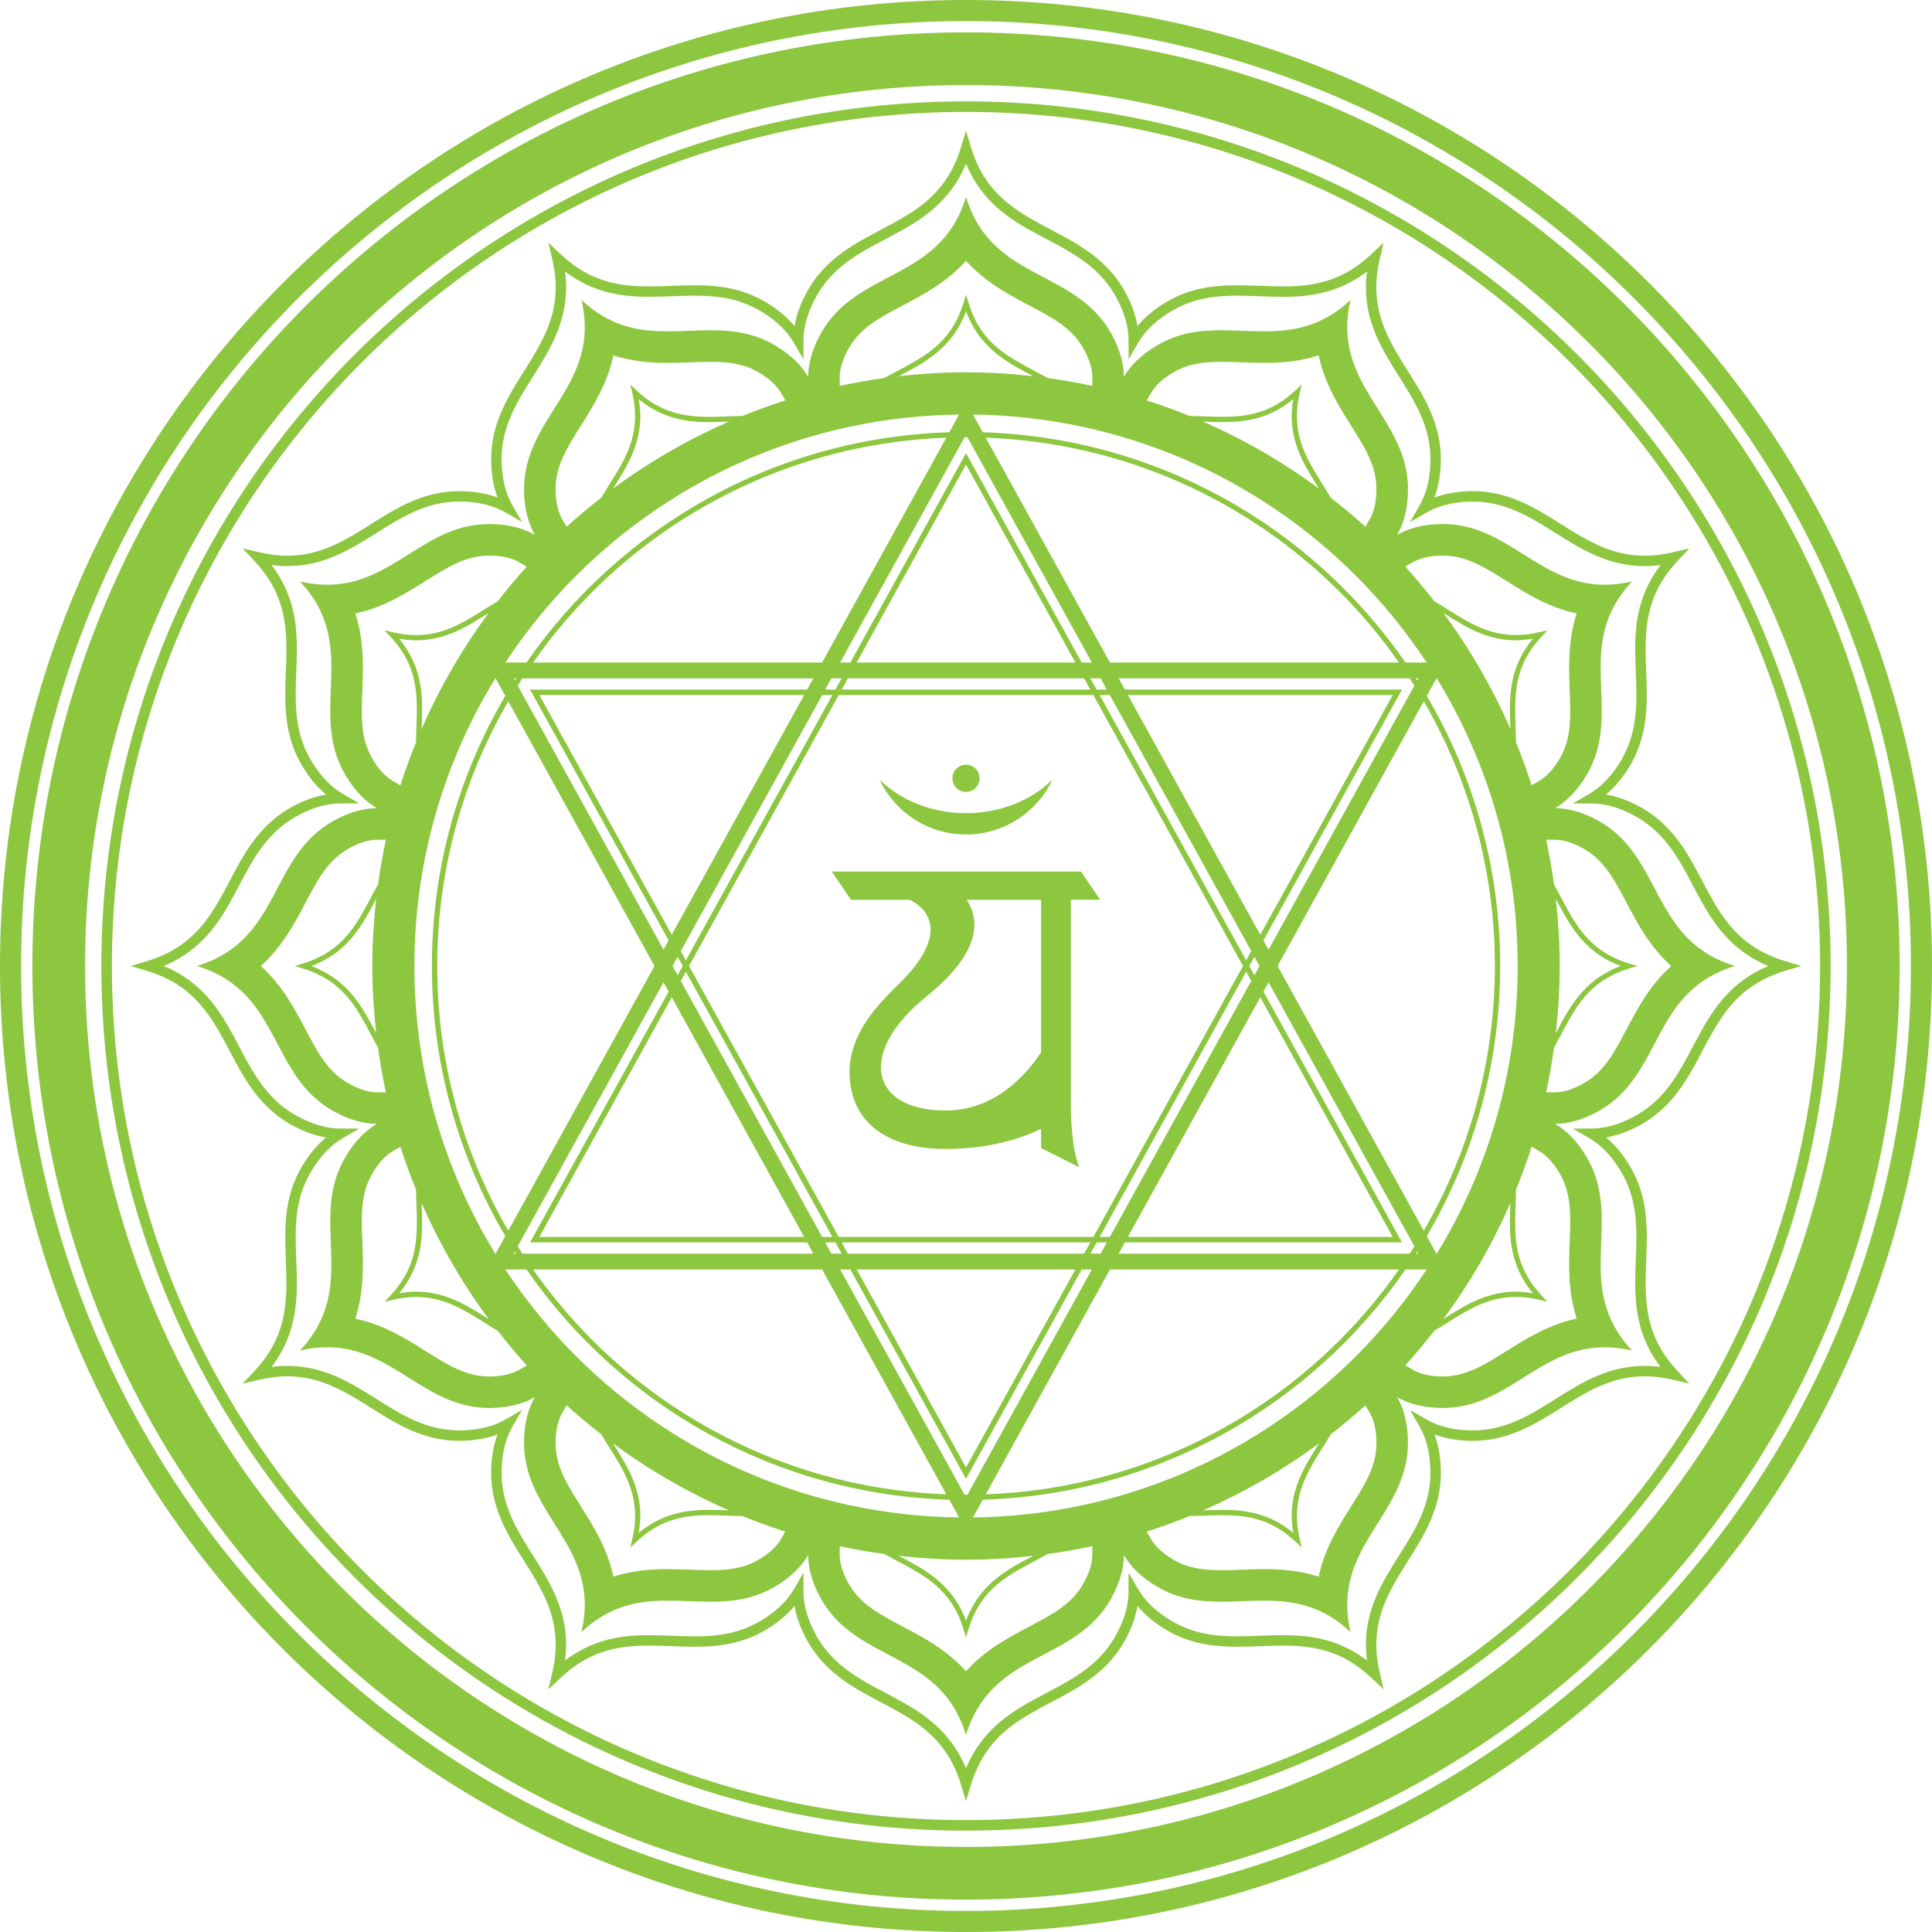 <svg xmlns="http://www.w3.org/2000/svg" viewBox="0 0 136.858 136.858"><defs><style>.d{fill:#8dc63f;}</style></defs><g id="a"></g><g id="b"><g id="c"><g><path class="d" d="M68.429,0C30.636,0,0,30.636,0,68.429s30.636,68.429,68.429,68.429,68.429-30.636,68.429-68.429S106.222,0,68.429,0Zm0,135.366C31.52,135.366,1.493,105.338,1.493,68.429S31.52,1.493,68.429,1.493s66.937,30.028,66.937,66.937-30.027,66.937-66.937,66.937Z"></path><path class="d" d="M68.429,2.292C31.901,2.294,2.294,31.902,2.293,68.429c.001,36.527,29.608,66.135,66.136,66.136,36.526-.001,66.136-29.608,66.137-66.136-.001-36.528-29.611-66.135-66.137-66.137Zm44.127,110.264c-11.299,11.295-26.888,18.277-44.127,18.278-17.238-.001-32.827-6.982-44.126-18.278-11.296-11.299-18.277-26.888-18.278-44.126,.002-17.239,6.982-32.828,18.278-44.127C35.602,13.006,51.191,6.025,68.429,6.025c17.238,0,32.827,6.981,44.127,18.278,11.296,11.299,18.277,26.888,18.278,44.127-.001,17.239-6.982,32.828-18.278,44.126Z"></path><path class="d" d="M68.429,7.181C34.602,7.181,7.181,34.602,7.181,68.429s27.422,61.248,61.248,61.248,61.248-27.42,61.248-61.248S102.256,7.181,68.429,7.181Zm42.782,104.03c-10.951,10.949-26.073,17.72-42.782,17.721-16.709-.001-31.831-6.771-42.781-17.721-10.949-10.95-17.72-26.073-17.721-42.782,.001-16.709,6.772-31.831,17.721-42.781C36.598,14.699,51.721,7.928,68.429,7.927c16.709,.001,31.831,6.771,42.782,17.721,10.949,10.95,17.72,26.073,17.72,42.781s-6.771,31.832-17.72,42.782Z"></path><path class="d" d="M113.227,58.142c-1.197-.665-2.224-.892-3.067-.894,.729-.425,1.505-1.134,2.209-2.308,2.722-4.54-1.054-9.176,3.244-13.752-.696,.164-1.339,.235-1.942,.235-4.653,0-6.86-4.303-11.466-4.303l-.122,.001c-1.375,.023-2.377,.344-3.111,.766,.422-.733,.743-1.736,.767-3.111,.087-5.292-5.502-7.419-4.068-13.531-2.032,1.909-4.077,2.226-6.12,2.226-1.01,0-2.02-.077-3.028-.077-1.542,0-3.078,.18-4.603,1.095-1.175,.704-1.885,1.48-2.308,2.209-.003-.844-.229-1.871-.894-3.068-2.571-4.627-8.474-3.675-10.288-9.685-1.813,6.01-7.716,5.058-10.287,9.685-.665,1.197-.891,2.224-.894,3.069-.424-.73-1.134-1.507-2.308-2.21-1.525-.915-3.062-1.095-4.603-1.095-1.009,0-2.018,.077-3.029,.077-2.043,0-4.088-.316-6.12-2.226,1.434,6.112-4.154,8.239-4.066,13.531,.024,1.375,.343,2.377,.767,3.111-.734-.422-1.736-.743-3.111-.766l-.122-.001c-4.607-0-6.813,4.303-11.466,4.303-.603,0-1.247-.072-1.943-.235,4.298,4.576,.522,9.212,3.243,13.752,.703,1.174,1.48,1.883,2.209,2.308-.844,.002-1.872,.23-3.068,.894-4.627,2.57-3.675,8.474-9.685,10.286,6.01,1.814,5.058,7.717,9.685,10.288,1.196,.665,2.225,.892,3.069,.894-.73,.424-1.507,1.134-2.211,2.309-2.721,4.539,1.055,9.175-3.243,13.752,.696-.164,1.34-.236,1.942-.236,4.652,0,6.859,4.303,11.465,4.303l.122-.001c1.375-.022,2.377-.343,3.11-.766-.422,.734-.743,1.736-.765,3.11-.088,5.292,5.5,7.419,4.066,13.531,2.032-1.91,4.077-2.226,6.121-2.226,1.01,0,2.019,.077,3.027,.077,1.542,0,3.078-.18,4.604-1.095,1.175-.705,1.885-1.481,2.308-2.212,.003,.845,.23,1.872,.894,3.069,2.57,4.627,8.473,3.675,10.287,9.685,1.815-6.01,7.717-5.058,10.288-9.685,.664-1.197,.891-2.224,.894-3.068,.424,.73,1.133,1.506,2.308,2.21,1.525,.915,3.062,1.095,4.604,1.095,1.008,0,2.018-.077,3.027-.077,2.043,0,4.088,.316,6.121,2.226-1.434-6.112,4.153-8.239,4.066-13.531-.022-1.375-.344-2.377-.766-3.11,.733,.422,1.736,.743,3.11,.766l.123,.001c4.606,0,6.812-4.303,11.465-4.303,.603,0,1.246,.072,1.942,.236-4.298-4.576-.521-9.212-3.243-13.752-.705-1.175-1.481-1.884-2.211-2.31,.843-.002,1.871-.229,3.068-.894,4.626-2.57,3.674-8.473,9.684-10.287-6.01-1.813-5.058-7.716-9.684-10.286Zm-13.141-18.317c.516-.297,1.2-.455,2.032-.469l.086-.001c1.652,0,2.977,.834,4.512,1.8,1.422,.895,2.989,1.882,4.975,2.299-.632,1.943-.56,3.821-.497,5.455,.073,1.916,.131,3.428-.741,4.882-.428,.714-.904,1.228-1.416,1.525l-.539,.314c-.33-1.032-.701-2.045-1.107-3.042-.011-.789-.059-1.572-.059-2.346,.003-1.743,.261-3.431,1.866-5.144l.422-.45-.6,.141c-.587,.138-1.126,.198-1.631,.198-1.942,0-3.378-.896-4.853-1.825-.309-.194-.62-.389-.937-.576-.656-.84-1.336-1.663-2.052-2.451l.54-.311Zm8.5,51.788c-.416-.069-.82-.116-1.199-.116-2.064,.001-3.582,.957-5.05,1.881-.033,.021-.065,.041-.097,.061,1.88-2.538,3.478-5.296,4.755-8.227-.018,.464-.037,.933-.037,1.404-.003,1.643,.257,3.336,1.628,4.996Zm-16.972,16.972c-1.661-1.373-3.354-1.631-4.998-1.628-.47,0-.937,.018-1.401,.035,2.931-1.277,5.69-2.874,8.228-4.755-.021,.033-.041,.066-.061,.099-.925,1.469-1.882,2.986-1.882,5.051,0,.379,.046,.782,.115,1.198Zm-22.694-1.091l.695-1.257c12.421-.383,23.331-6.746,29.948-16.312h1.498c-1.46,2.211-3.132,4.269-4.999,6.137-6.968,6.966-16.542,11.302-27.142,11.433Zm-25.441-5.159c-.02-.032-.04-.065-.06-.098,2.537,1.88,5.295,3.477,8.225,4.754-.464-.018-.93-.035-1.4-.035-1.644-.003-3.337,.256-4.998,1.628,.069-.417,.115-.82,.115-1.199,0-2.064-.957-3.583-1.882-5.051Zm-2.681-6.274c-1.867-1.867-3.539-3.926-4.999-6.137h1.498c6.617,9.567,17.528,15.93,29.949,16.312l.695,1.257c-10.6-.131-20.174-4.467-27.142-11.433Zm-10.932-10.846c1.278,2.93,2.874,5.688,4.755,8.225-.033-.02-.065-.041-.096-.061-1.47-.924-2.986-1.881-5.051-1.881-.378-.001-.783,.046-1.199,.115,1.372-1.66,1.631-3.353,1.628-4.997,0-.47-.018-.938-.036-1.401Zm-1.592-39.971c.416,.07,.82,.116,1.199,.116,2.064-.001,3.58-.957,5.051-1.882,.033-.021,.065-.04,.097-.061-1.88,2.537-3.477,5.295-4.754,8.226,.017-.465,.036-.931,.036-1.4,.003-1.644-.257-3.337-1.629-4.999Zm16.971-16.972c1.661,1.373,3.354,1.632,4.998,1.629,.47,0,.937-.018,1.401-.036-2.93,1.277-5.688,2.874-8.226,4.755,.021-.032,.042-.065,.062-.098,.925-1.47,1.88-2.986,1.881-5.051,0-.378-.046-.782-.116-1.199Zm22.695,1.092l-.695,1.258c-12.421,.383-23.331,6.746-29.949,16.311h-1.498c1.46-2.21,3.132-4.269,4.999-6.136,6.968-6.966,16.542-11.301,27.142-11.433Zm25.44,5.158c.021,.033,.041,.065,.061,.099-2.538-1.881-5.296-3.478-8.227-4.756,.465,.018,.932,.036,1.403,.036,1.643,.003,3.336-.256,4.997-1.628-.069,.416-.116,.819-.116,1.198,0,2.065,.957,3.582,1.882,5.051Zm2.682,6.275c1.866,1.868,3.538,3.926,4.998,6.136h-1.497c-6.617-9.566-17.527-15.928-29.948-16.311l-.695-1.258c10.599,.132,20.173,4.467,27.142,11.433Zm10.932,10.847c-1.277-2.931-2.875-5.689-4.755-8.227,.034,.021,.065,.04,.098,.061,1.47,.925,2.986,1.881,5.051,1.882,.379,0,.783-.046,1.199-.116-1.373,1.662-1.632,3.355-1.629,4.998,0,.47,.019,.937,.036,1.402Zm-38.463,54.242c-.034,0-.066,.003-.101,.003-.034,0-.067-.003-.101-.003l-8.817-15.962h.725l8.193,14.832,.17-.307,8.023-14.525h.725l-8.817,15.962Zm-.202-74.915c.034,0,.068-.002,.101-.002,.035,0,.068,.002,.101,.002l8.817,15.962h-.725l-8.193-14.832-.169,.308-8.024,14.524h-.725l8.817-15.962Zm31.974,17.08h.176l-.082,.146c-.031-.049-.063-.097-.095-.146Zm-.112,.52l-10.33,18.702-.363-.657,9.815-17.769h-19.629l-.36-.651-.08-.146h20.613c.113,.173,.224,.346,.335,.52Zm-10.969,19.858l-.363,.657-.362-.657,.362-.657,.363,.657Zm-11.255,20.377h-.726l.44-.796h.726l-.44,.796Zm-17.903,0l-.44-.796h17.614l-.44,.796h-16.734Zm16.117,1.118l-7.75,14.03-7.749-14.03h15.499Zm-17.725-1.914h.725l.44,.796h-.725l-.44-.796Zm18.342-39.959l.44,.797h-17.614l.44-.797h16.734Zm-16.116-1.118l7.749-14.029,7.75,14.029h-15.499Zm17.725,1.915h-.726l-.441-.797h.725l.441,.797Zm10.231,18.523l-.363,.657-10.38-18.793h.725l10.018,18.136Zm-8.741-18.136h18.759l-9.379,16.98-6.378-11.545-3.002-5.435Zm-2.445,38.387h-18.041l-6.049-10.95-4.553-8.243,7.752-14.034,2.85-5.16h18.041l4.133,7.482,6.468,11.711-5.29,9.578-5.312,9.615Zm-18.272-38.774h-.724l.44-.797h.725l-.441,.797Zm-.213,.387l-2.738,4.957-7.642,13.835-.362-.657,10.017-18.136h.726Zm-5.004,5.435l-6.377,11.545-9.379-16.98h18.758l-3.002,5.435Zm-5.96,13.102l.363,.657-.363,.657-.363-.657,.363-.657Zm6.765,13.562l-6.543-11.847,.362-.657,.932,1.686,9.449,17.107h-.726l-3.474-6.288Zm2.197,6.288h-18.758l9.379-16.98,9.379,16.98Zm20.931,0l10.38-18.793,.363,.657-10.018,18.135h-.725Zm11.382-16.98l9.379,16.98h-18.759l9.38-16.98Zm-10.651-23.709l-8.799-15.929c9.789,.358,18.62,4.463,25.092,10.936,1.536,1.537,2.931,3.211,4.183,4.993h-20.476Zm-20.389,0h-20.476c1.251-1.782,2.646-3.457,4.182-4.993,6.472-6.473,15.303-10.577,25.092-10.937l-8.799,15.929Zm-.618,1.118l-.44,.797h-19.629l.158,.287,9.656,17.482-.362,.657-10.33-18.702c.109-.174,.222-.348,.334-.52h20.613Zm-21.154,.146l-.082-.146h.175c-.032,.049-.063,.097-.093,.146Zm9.898,20.232l-10.357,18.75c-3.197-5.516-5.035-11.916-5.035-18.75,0-6.834,1.839-13.234,5.035-18.75l10.357,18.75Zm-9.899,20.232c.031,.048,.062,.097,.093,.145h-.174l.081-.145Zm.208-.375l10.33-18.701,.362,.657-9.814,17.768h19.629l.44,.796h-20.614c-.112-.173-.225-.346-.333-.52Zm21.565,1.638l8.8,15.93c-9.79-.359-18.621-4.464-25.093-10.937-1.536-1.537-2.931-3.211-4.183-4.994h20.477Zm20.389,0h20.476c-1.252,1.783-2.647,3.458-4.183,4.994-6.472,6.472-15.303,10.577-25.092,10.937l8.799-15.93Zm.617-1.118l.441-.796h19.629l-9.815-17.768,.363-.657,10.33,18.701c-.111,.174-.222,.348-.335,.52h-20.614Zm21.155-.145l.081,.145h-.174c.031-.049,.062-.098,.094-.145Zm-9.899-20.232l10.357-18.75c3.196,5.516,5.035,11.916,5.035,18.75s-1.839,13.235-5.035,18.75l-10.357-18.75Zm-22.069-42.057c-1.613,0-3.201,.1-4.766,.277,.222-.117,.447-.235,.67-.355,1.635-.878,3.243-1.945,4.096-4.242,.855,2.297,2.463,3.364,4.097,4.242,.224,.121,.448,.238,.671,.355-1.566-.177-3.155-.277-4.768-.277Zm-33.334,21.66l.697,1.262c-3.3,5.615-5.199,12.152-5.199,19.135,0,6.984,1.899,13.52,5.199,19.136l-.697,1.262c-3.641-5.938-5.742-12.918-5.743-20.397,.001-7.479,2.102-14.46,5.743-20.397Zm33.334,62.453c1.613,0,3.202-.1,4.768-.276-.223,.117-.447,.235-.671,.355-1.634,.878-3.242,1.946-4.097,4.242-.854-2.296-2.461-3.363-4.096-4.242-.224-.12-.448-.238-.67-.355,1.565,.176,3.154,.276,4.766,.276Zm33.335-21.659l-.697-1.261c3.3-5.616,5.2-12.152,5.2-19.136s-1.9-13.521-5.2-19.136l.697-1.261c3.642,5.938,5.742,12.918,5.743,20.398-.001,7.48-2.101,14.46-5.743,20.397Zm-20.221-61.003c.296-.512,.809-.988,1.524-1.417,.92-.552,1.922-.777,3.454-.777,.475,0,.951,.019,1.426,.037,.534,.021,1.068,.04,1.602,.04,1.196,0,2.504-.091,3.858-.533,.424,1.998,1.425,3.587,2.295,4.97,1.022,1.621,1.827,2.902,1.799,4.597-.014,.833-.171,1.518-.468,2.033l-.312,.54c-.788-.717-1.611-1.395-2.452-2.052-.189-.317-.382-.628-.577-.937-.929-1.475-1.824-2.911-1.824-4.854,0-.504,.06-1.044,.198-1.63l.14-.601-.449,.423c-1.714,1.603-3.4,1.862-5.144,1.865-.775,0-1.559-.049-2.348-.06-.996-.405-2.008-.776-3.039-1.105l.314-.54Zm-22.061-1.115c.002-.592,.208-1.262,.613-1.991,.823-1.482,2.161-2.187,3.857-3.082,1.448-.763,3.11-1.64,4.476-3.161,1.368,1.52,3.03,2.397,4.477,3.161,1.696,.894,3.034,1.6,3.857,3.081,.406,.729,.611,1.399,.613,1.992l.002,.628c-1.041-.227-2.096-.411-3.164-.558-.502-.282-1.012-.543-1.51-.814-1.736-.941-3.329-1.98-4.096-4.506l-.179-.59-.178,.59c-.766,2.525-2.359,3.565-4.095,4.506-.498,.27-1.008,.531-1.51,.814-1.068,.147-2.124,.332-3.165,.557l.002-.628Zm-18.327,3.436c.871-1.383,1.871-2.973,2.295-4.971,1.355,.442,2.661,.533,3.858,.533,.533,0,1.068-.019,1.602-.04,.476-.018,.951-.037,1.427-.037,1.532,0,2.534,.225,3.454,.777,.714,.428,1.228,.905,1.526,1.418l.313,.538c-1.032,.33-2.045,.701-3.042,1.106-.788,.011-1.572,.06-2.347,.06-1.743-.003-3.431-.262-5.143-1.865l-.449-.422,.141,.6c.137,.586,.197,1.126,.197,1.63,0,1.942-.895,3.379-1.825,4.852-.194,.31-.388,.622-.576,.938-.841,.656-1.664,1.335-2.451,2.052l-.313-.541c-.295-.515-.453-1.198-.468-2.031-.028-1.695,.778-2.976,1.8-4.598Zm-14.748,23.648c-.873-1.454-.814-2.966-.742-4.882,.063-1.634,.135-3.511-.497-5.455,1.985-.417,3.552-1.404,4.974-2.299,1.535-.966,2.86-1.801,4.513-1.8l.085,.001c.832,.014,1.517,.171,2.032,.469l.54,.31c-.718,.789-1.397,1.611-2.053,2.453-.317,.188-.628,.382-.937,.576-1.474,.929-2.91,1.825-4.852,1.825-.505,0-1.045-.06-1.631-.198l-.6-.14,.422,.449c1.604,1.712,1.862,3.4,1.866,5.144,0,.774-.05,1.557-.06,2.345-.406,.996-.777,2.01-1.106,3.042l-.539-.314c-.513-.298-.989-.811-1.417-1.525Zm-1.69,22.972c-1.482-.822-2.188-2.162-3.083-3.856-.763-1.447-1.64-3.11-3.16-4.478,1.52-1.366,2.397-3.029,3.16-4.476,.895-1.695,1.601-3.034,3.082-3.857,.73-.404,1.4-.611,1.991-.613l.628-.003c-.226,1.042-.41,2.098-.557,3.167-.282,.502-.543,1.012-.812,1.509-.941,1.736-1.981,3.329-4.506,4.095l-.591,.178,.591,.179c2.525,.767,3.566,2.359,4.506,4.095,.269,.498,.531,1.007,.811,1.509,.148,1.069,.333,2.126,.558,3.167l-.628-.003c-.591-.002-1.262-.208-1.99-.613Zm1.931-3.568c-.117-.222-.235-.445-.355-.669-.878-1.634-1.946-3.242-4.242-4.097,2.297-.854,3.364-2.461,4.242-4.096,.12-.224,.238-.447,.355-.668-.176,1.565-.276,3.153-.276,4.765,0,1.613,.1,3.201,.276,4.765Zm10.124,23.84c-.516,.297-1.199,.454-2.033,.469l-.086,.001c-1.651,0-2.977-.834-4.511-1.8-1.422-.895-2.989-1.881-4.974-2.299,.631-1.944,.56-3.82,.497-5.455-.073-1.915-.131-3.427,.741-4.882,.429-.715,.905-1.228,1.416-1.525l.541-.313c.33,1.032,.701,2.044,1.105,3.04,.011,.789,.061,1.572,.06,2.347-.002,1.743-.261,3.431-1.865,5.144l-.422,.449,.6-.141c.586-.138,1.126-.198,1.631-.198,1.941,0,3.378,.896,4.853,1.825,.308,.193,.62,.388,.936,.575,.656,.842,1.335,1.665,2.053,2.453l-.541,.311Zm18.543,12.001c-.297,.51-.81,.988-1.525,1.417-.922,.552-1.923,.777-3.455,.777-.476,0-.95-.019-1.427-.037-.533-.02-1.066-.04-1.6-.04-1.196,0-2.504,.091-3.858,.534-.425-1.998-1.424-3.586-2.296-4.97-1.02-1.622-1.827-2.903-1.799-4.597,.014-.833,.171-1.517,.469-2.033l.31-.541c.788,.717,1.612,1.396,2.453,2.053,.188,.317,.382,.628,.576,.936,.929,1.473,1.825,2.911,1.825,4.853,0,.504-.061,1.044-.198,1.631l-.141,.601,.45-.422c1.713-1.605,3.401-1.863,5.144-1.867,.774,0,1.558,.049,2.346,.06,.995,.405,2.009,.776,3.041,1.105l-.314,.54Zm22.06,1.114c-.002,.594-.208,1.264-.613,1.992-.823,1.482-2.161,2.188-3.856,3.082-1.448,.764-3.11,1.641-4.479,3.161-1.367-1.52-3.029-2.397-4.476-3.161-1.694-.894-3.034-1.6-3.857-3.083-.405-.728-.611-1.398-.613-1.99l-.002-.628c1.041,.226,2.097,.411,3.166,.558,.502,.282,1.011,.543,1.509,.813,1.736,.941,3.329,1.98,4.095,4.506l.178,.591,.179-.591c.767-2.525,2.359-3.565,4.096-4.506,.498-.27,1.008-.532,1.51-.813,1.068-.147,2.124-.333,3.164-.559l-.002,.628Zm18.328-3.434c-.872,1.383-1.871,2.973-2.296,4.971-1.355-.442-2.662-.534-3.858-.534-.534,0-1.067,.02-1.601,.04-.475,.019-.951,.037-1.426,.037-1.533,0-2.534-.225-3.456-.777-.714-.428-1.226-.905-1.524-1.417l-.314-.54c1.032-.33,2.044-.701,3.041-1.105,.788-.012,1.572-.061,2.346-.06,1.744,.003,3.431,.262,5.144,1.867l.45,.423-.141-.601c-.138-.586-.198-1.126-.198-1.63-.001-1.942,.896-3.379,1.824-4.854,.194-.308,.389-.621,.576-.937,.842-.657,1.664-1.335,2.452-2.052l.312,.542c.297,.515,.454,1.199,.468,2.031,.028,1.695-.779,2.976-1.799,4.597Zm14.748-23.648c.872,1.455,.814,2.967,.741,4.882-.062,1.635-.135,3.512,.497,5.455-1.984,.417-3.551,1.404-4.975,2.299-1.534,.966-2.859,1.8-4.511,1.8l-.086-.001c-.834-.015-1.517-.172-2.032-.469l-.541-.312c.717-.788,1.396-1.611,2.052-2.452,.316-.188,.628-.381,.937-.575,1.474-.929,2.911-1.825,4.852-1.825,.504,0,1.045,.06,1.632,.198l.601,.142-.423-.45c-1.604-1.713-1.862-3.4-1.866-5.143,0-.776,.05-1.56,.059-2.349,.406-.996,.777-2.009,1.107-3.041l.538,.314c.513,.298,.989,.812,1.418,1.526Zm4.771-10.161c-.894,1.694-1.6,3.033-3.082,3.856-.728,.405-1.398,.611-1.99,.613l-.629,.003c.226-1.042,.411-2.098,.558-3.167,.281-.502,.543-1.011,.812-1.509,.94-1.736,1.981-3.33,4.507-4.095l.591-.179-.591-.178c-2.526-.766-3.567-2.359-4.507-4.095-.269-.498-.531-1.007-.812-1.509-.147-1.069-.333-2.125-.559-3.167l.63,.003c.592,.002,1.262,.208,1.99,.613,1.482,.823,2.188,2.162,3.082,3.856,.763,1.447,1.64,3.109,3.161,4.477-1.52,1.368-2.397,3.031-3.161,4.478Zm-5.014-9.243c.117,.223,.235,.446,.355,.669,.879,1.635,1.946,3.242,4.243,4.096-2.297,.855-3.364,2.462-4.243,4.097-.12,.224-.238,.447-.355,.669,.177-1.565,.276-3.152,.276-4.765,0-1.612-.099-3.201-.276-4.766Z"></path><path class="d" d="M126.429,68.076c-3.07-.934-4.318-2.849-5.479-4.986-1.148-2.123-2.157-4.478-4.739-5.914-.896-.497-1.709-.765-2.445-.895,.573-.48,1.144-1.118,1.671-1.997,1.02-1.699,1.217-3.418,1.216-5.081-.001-1.09-.082-2.162-.082-3.217,.006-2.139,.315-4.167,2.265-6.251l.835-.89-1.187,.279c-.714,.167-1.37,.241-1.981,.241-2.352,.001-4.094-1.083-5.915-2.231-1.811-1.139-3.699-2.342-6.269-2.343l-.138,.002c-1.026,.017-1.865,.194-2.567,.452,.257-.703,.435-1.542,.451-2.568l.001-.136c0-2.57-1.204-4.458-2.342-6.27-1.148-1.82-2.231-3.563-2.231-5.914,.001-.611,.073-1.267,.24-1.98l.279-1.188-.889,.835c-2.085,1.95-4.113,2.259-6.25,2.265-1.055,0-2.129-.082-3.218-.082-1.664-.001-3.383,.196-5.081,1.216-.88,.526-1.519,1.099-1.998,1.671-.129-.736-.397-1.551-.894-2.446-1.437-2.581-3.792-3.59-5.915-4.739-2.138-1.161-4.053-2.409-4.987-5.479l-.353-1.167-.352,1.168c-.934,3.07-2.849,4.318-4.986,5.479-2.122,1.149-4.478,2.158-5.913,4.739-.499,.896-.766,1.71-.895,2.447-.48-.573-1.118-1.145-1.998-1.672-1.698-1.02-3.417-1.217-5.081-1.216-1.089,0-2.163,.082-3.217,.082-2.138-.006-4.166-.315-6.25-2.265l-.888-.834,.278,1.186c.167,.714,.239,1.369,.239,1.98,0,2.351-1.083,4.094-2.23,5.914-1.138,1.81-2.342,3.699-2.342,6.269l.001,.139c.016,1.026,.193,1.865,.451,2.567-.702-.258-1.542-.435-2.569-.452l-.136-.002c-2.57,.001-4.458,1.204-6.269,2.343-1.821,1.147-3.564,2.231-5.915,2.231-.611,0-1.266-.073-1.98-.241l-1.187-.279,.835,.89c1.949,2.084,2.258,4.112,2.265,6.251,0,1.055-.082,2.127-.083,3.217-.001,1.663,.198,3.382,1.217,5.081,.527,.879,1.098,1.517,1.671,1.997-.736,.13-1.55,.398-2.446,.895-2.582,1.437-3.591,3.791-4.74,5.915-1.161,2.137-2.409,4.052-5.479,4.985l-1.167,.352,1.167,.352c3.07,.934,4.318,2.85,5.479,4.987,1.148,2.124,2.158,4.478,4.74,5.915,.896,.497,1.71,.765,2.446,.894-.573,.48-1.144,1.119-1.671,1.998-1.02,1.699-1.218,3.417-1.217,5.081,0,1.089,.083,2.163,.083,3.217-.007,2.138-.316,4.166-2.265,6.251l-.835,.889,1.187-.279c.714-.167,1.369-.241,1.98-.241,2.351-.001,4.093,1.083,5.915,2.229,1.81,1.139,3.698,2.342,6.268,2.343l.135-.001c1.028-.016,1.868-.193,2.571-.45-.258,.702-.435,1.541-.452,2.567l-.002,.137c.001,2.57,1.205,4.458,2.344,6.269,1.147,1.821,2.23,3.563,2.23,5.915,0,.611-.072,1.267-.239,1.98l-.279,1.187,.889-.835c2.084-1.95,4.112-2.259,6.25-2.265,1.055,0,2.127,.081,3.217,.082,1.663,.002,3.383-.196,5.082-1.216,.879-.527,1.518-1.098,1.999-1.672,.128,.736,.396,1.551,.894,2.447,1.437,2.582,3.791,3.591,5.914,4.74,2.138,1.16,4.052,2.409,4.986,5.479l.352,1.168,.353-1.168c.934-3.069,2.849-4.319,4.987-5.479,2.123-1.149,4.477-2.158,5.915-4.74,.498-.895,.765-1.71,.894-2.446,.48,.573,1.119,1.145,1.998,1.671,1.698,1.02,3.418,1.217,5.081,1.216,1.09-.001,2.163-.082,3.216-.082,2.139,.006,4.167,.315,6.253,2.265l.889,.835-.279-1.187c-.168-.714-.24-1.37-.24-1.98,0-2.352,1.083-4.094,2.23-5.915,1.138-1.811,2.342-3.699,2.342-6.269l-.001-.134c-.016-1.028-.193-1.868-.451-2.57,.702,.257,1.542,.435,2.569,.45l.136,.001c2.57-.001,4.458-1.204,6.268-2.343,1.821-1.147,3.564-2.231,5.915-2.23,.611,0,1.267,.074,1.98,.241l1.188,.279-.835-.89c-1.95-2.085-2.258-4.113-2.264-6.25-.001-1.055,.082-2.129,.082-3.219,.001-1.663-.197-3.381-1.216-5.08-.526-.879-1.098-1.518-1.672-1.998,.737-.13,1.55-.397,2.446-.894,2.582-1.438,3.591-3.792,4.739-5.915,1.161-2.137,2.41-4.053,5.479-4.987l1.169-.352-1.169-.352Zm-6.127,5.342c-1.171,2.178-2.114,4.326-4.449,5.621-1.225,.68-2.251,.9-3.083,.903l-1.356,.005,1.172,.68c.72,.419,1.498,1.123,2.22,2.324,.924,1.543,1.11,3.09,1.111,4.702,0,1.053-.083,2.126-.083,3.219-.005,1.943,.281,3.976,1.794,5.963-.387-.05-.765-.079-1.126-.079-2.594,0-4.494,1.203-6.307,2.343-1.821,1.147-3.551,2.229-5.876,2.229l-.126-.001c-1.406-.024-2.403-.348-3.126-.765l-1.186-.682,.683,1.185c.415,.722,.741,1.721,.765,3.127l.001,.124c.001,2.325-1.082,4.056-2.229,5.877-1.14,1.812-2.343,3.713-2.343,6.307,0,.362,.028,.738,.079,1.127-1.988-1.515-4.021-1.801-5.965-1.795-1.093,0-2.164,.083-3.216,.083-1.612-.001-3.159-.188-4.703-1.112-1.201-.721-1.905-1.5-2.324-2.218l-.682-1.172-.004,1.356c-.003,.832-.224,1.858-.903,3.083-1.296,2.335-3.443,3.278-5.62,4.449-1.94,1.04-3.89,2.315-4.991,4.956-1.099-2.641-3.049-3.917-4.988-4.956-2.177-1.171-4.325-2.114-5.62-4.449-.681-1.226-.9-2.252-.904-3.084l-.004-1.359-.682,1.175c-.418,.719-1.121,1.498-2.324,2.219-1.544,.924-3.091,1.111-4.703,1.112-1.052,0-2.125-.082-3.217-.083-1.943-.005-3.977,.28-5.963,1.795,.05-.388,.078-.765,.078-1.127,0-2.594-1.204-4.495-2.342-6.307-1.148-1.821-2.231-3.552-2.231-5.877l.001-.124c.025-1.406,.35-2.405,.765-3.127l.683-1.186-1.185,.683c-.723,.416-1.72,.741-3.127,.765l-.124,.001c-2.324,0-4.055-1.082-5.876-2.229-1.812-1.14-3.713-2.343-6.307-2.343-.361,0-.739,.028-1.126,.079,1.514-1.987,1.799-4.02,1.794-5.963,0-1.092-.082-2.165-.082-3.217,.001-1.612,.188-3.159,1.112-4.703,.722-1.201,1.5-1.905,2.219-2.324l1.173-.682-1.357-.004c-.832-.003-1.858-.224-3.083-.903-2.336-1.295-3.278-3.443-4.449-5.621-1.039-1.939-2.315-3.89-4.955-4.99,2.641-1.099,3.917-3.049,4.955-4.988,1.171-2.178,2.114-4.326,4.449-5.621,1.226-.68,2.252-.9,3.083-.904l1.355-.003-1.171-.682c-.719-.42-1.497-1.123-2.219-2.324-.924-1.543-1.111-3.091-1.112-4.703-.001-1.052,.082-2.124,.082-3.217,.006-1.943-.28-3.977-1.794-5.964,.388,.05,.765,.079,1.127,.079,2.593-.001,4.494-1.204,6.307-2.344,1.821-1.147,3.552-2.231,5.877-2.229l.123,.001c1.407,.024,2.405,.349,3.128,.766l1.186,.683-.684-1.186c-.416-.724-.741-1.721-.765-3.128l-.001-.126c-.001-2.324,1.083-4.056,2.23-5.876,1.139-1.811,2.342-3.713,2.342-6.306,0-.361-.028-.738-.078-1.127,1.988,1.516,4.02,1.801,5.963,1.796,1.092-.001,2.165-.082,3.217-.082,1.613,.001,3.158,.187,4.703,1.111,1.202,.722,1.905,1.5,2.324,2.218l.681,1.174,.005-1.357c.004-.832,.223-1.858,.904-3.083,1.294-2.335,3.442-3.278,5.62-4.449,1.94-1.04,3.888-2.315,4.988-4.956,1.101,2.641,3.051,3.917,4.991,4.956,2.177,1.171,4.325,2.114,5.62,4.449,.679,1.225,.9,2.251,.903,3.083l.005,1.355,.681-1.171c.419-.719,1.122-1.497,2.324-2.218,1.544-.924,3.09-1.111,4.702-1.111,1.052-.001,2.125,.081,3.218,.082,1.943,.006,3.975-.28,5.963-1.794-.051,.389-.078,.765-.078,1.127,0,2.594,1.203,4.495,2.343,6.307,1.148,1.821,2.231,3.553,2.23,5.877l-.001,.124c-.024,1.407-.349,2.404-.766,3.128l-.683,1.186,1.185-.683c.723-.416,1.722-.741,3.128-.766l.124-.001c2.325-.001,4.055,1.082,5.877,2.229,1.812,1.14,3.712,2.343,6.307,2.344,.361,0,.739-.029,1.127-.079-1.515,1.987-1.801,4.021-1.795,5.964,0,1.092,.083,2.165,.083,3.217-.001,1.612-.187,3.159-1.112,4.703-.721,1.201-1.499,1.904-2.218,2.324l-1.171,.681,1.355,.004c.831,.004,1.857,.225,3.082,.904,2.336,1.295,3.278,3.442,4.449,5.62,1.04,1.94,2.315,3.89,4.956,4.989-2.641,1.1-3.916,3.05-4.956,4.99Z"></path><path class="d" d="M68.429,59.112c2.708,0,5.045-1.591,6.128-3.889-1.476,1.455-3.673,2.379-6.128,2.379-2.454,0-4.65-.924-6.128-2.379,1.083,2.298,3.42,3.889,6.128,3.889Z"></path><path class="d" d="M68.429,56.094c.531,0,.962-.431,.962-.961,0-.531-.432-.962-.962-.962-.532,0-.961,.431-.961,.962,0,.531,.43,.961,.961,.961Z"></path><path class="d" d="M58.925,61.742l1.357,1.996h4.157c.65,.304,3.399,1.92-.822,6.024-1.422,1.383-3.436,3.441-3.436,6.189,0,3.391,2.488,5.436,6.782,5.436,3.183,0,5.443-.772,6.784-1.423v1.359l2.713,1.365s-.603-1.11-.603-4.57v-14.381h2.077l-1.357-1.996h-17.652Zm14.822,12.812c-1.285,1.912-3.481,4.111-6.784,4.111-5.338,0-6.257-4.113-1.325-8.09,3.996-3.224,3.72-5.511,2.838-6.836h5.27v10.816Z"></path></g></g></g></svg>